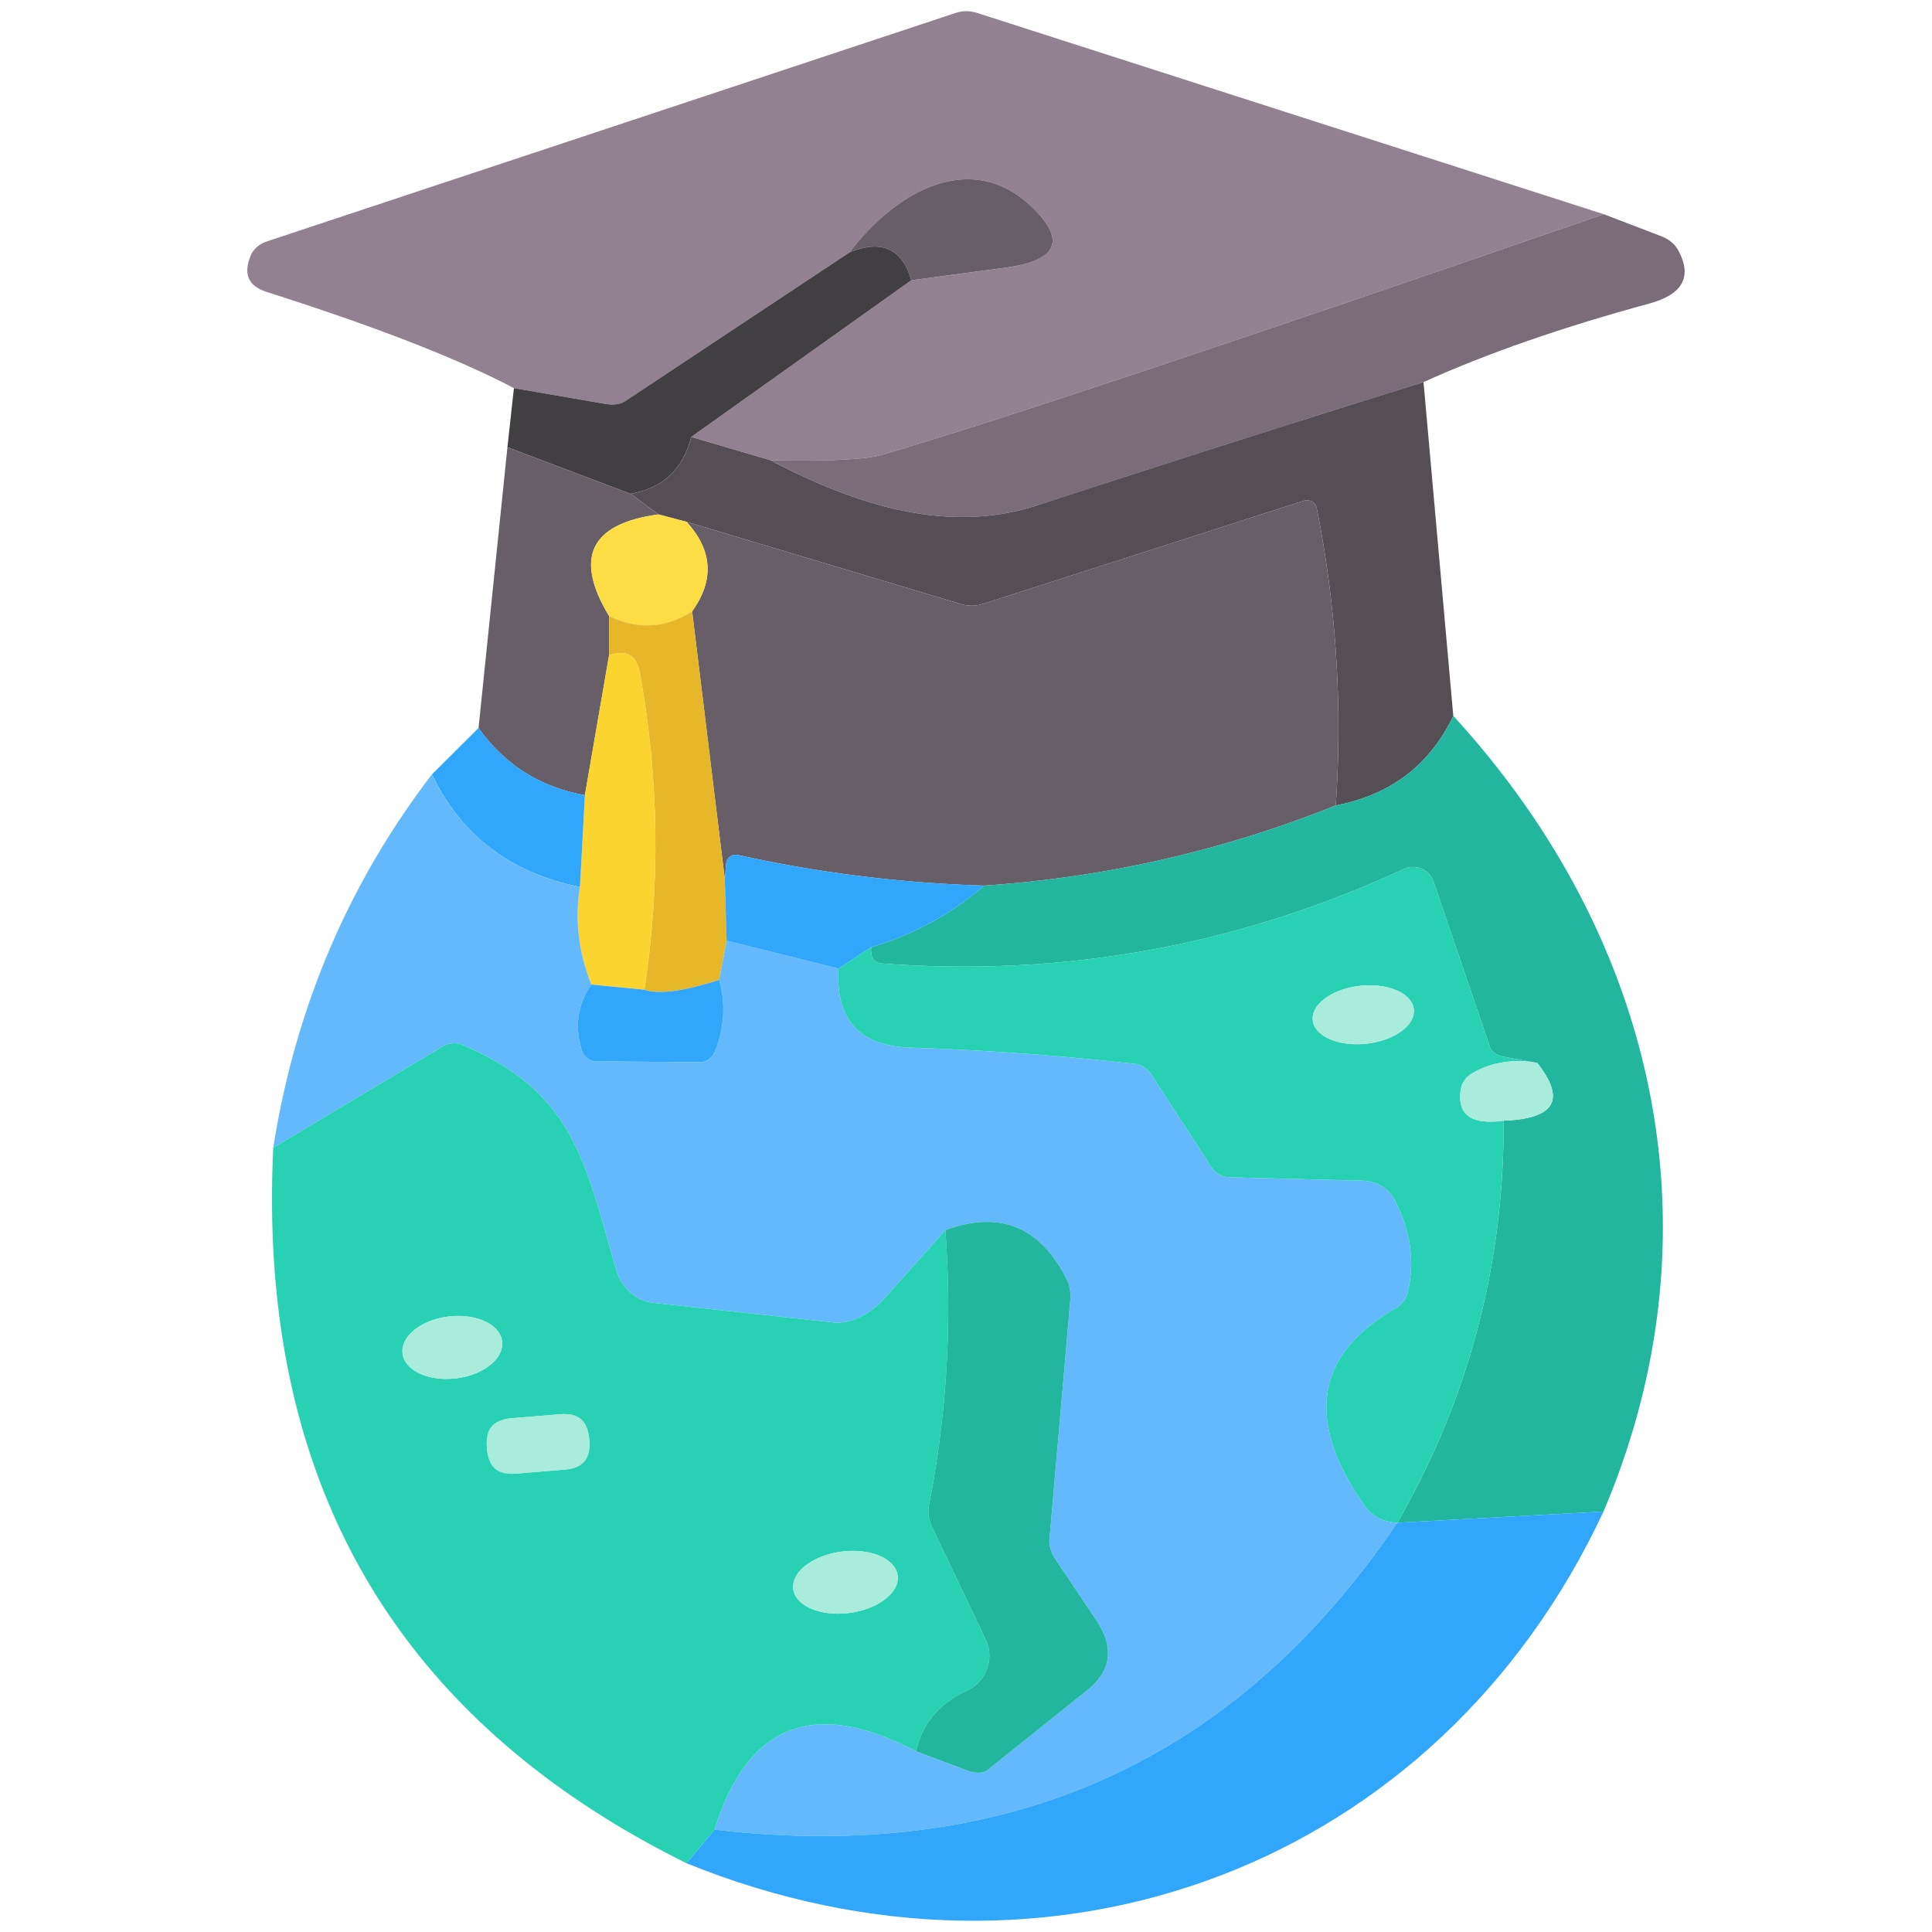 <?xml version="1.0" standalone="no"?><!DOCTYPE svg PUBLIC "-//W3C//DTD SVG 1.1//EN" "http://www.w3.org/Graphics/SVG/1.1/DTD/svg11.dtd"><svg class="icon" width="200px" height="200.00px" viewBox="0 0 1024 1024" version="1.1" xmlns="http://www.w3.org/2000/svg"><path d="M850.011 113.531c-193.019 66.768-320.421 109.248-382.194 127.438-8.864 2.61-28.679 3.595-59.447 2.966l-42.005-12.34 116.64-83.06 49.836-6.645c25.867-3.477 31.717-13.017 17.561-28.596-33.58-37.14-76.415-11.272-100.028 20.409l-119.369 79.144c-2.254 1.507-6.087 1.934-10.442 1.187l-48.175-8.306c-29.51-15.58-73.211-32.595-131.116-51.023-9.73-3.085-12.506-9.576-8.306-19.46 1.353-3.239 4.378-5.874 8.306-7.238L506.499 6.858c3.619-1.234 7.618-1.234 11.391 0l332.121 106.673z" fill="#918191" /><path d="M483.005 148.535c-4.829-16.766-15.71-21.714-32.631-14.832 23.613-31.681 66.448-57.549 100.028-20.409 14.156 15.58 8.306 25.12-17.561 28.596l-49.836 6.645z" fill="#685E67" /><path d="M850.011 113.531l30.969 11.866c3.821 1.531 6.882 4.177 8.662 7.475 7.357 13.847 2.207 23.174-15.425 28.003-46.276 12.578-86.192 26.461-119.725 41.649-68.513 21.358-136.693 43.108-204.565 65.261-49.124 16.019-98.604-1.305-141.558-23.85 30.768 0.629 50.583-0.356 59.447-2.966 61.773-18.19 189.175-60.669 382.194-127.438z" fill="#7A6D79" /><path d="M483.005 148.535l-116.64 83.06c-4.355 17.17-15.069 27.208-32.156 30.139l-65.261-24.681 3.441-31.325 48.175 8.306c4.355 0.748 8.187 0.32 10.442-1.187l119.369-79.144c16.92-6.882 27.801-1.934 32.631 14.832z" fill="#423F43" /><path d="M754.492 202.524l15.781 176.918c-12.423 26.021-33.188 41.85-62.295 47.463a596.963 596.963 0 0 0-10.086-157.577 5.162 5.162 0 0 0-2.527-3.489 5.411 5.411 0 0 0-4.355-0.427l-170.154 54.701a19.305 19.305 0 0 1-11.272 0.119l-145.711-43.666-14.832-3.916-14.832-10.916c17.087-2.931 27.801-12.969 32.156-30.139l42.005 12.34c42.954 22.545 92.434 39.869 141.558 23.85 67.872-22.153 136.052-43.903 204.565-65.261z" fill="#554E54" /><path d="M268.948 237.053l65.261 24.681 14.832 10.916c-36.155 4.901-44.9 22.865-26.223 53.87v20.765l-12.815 74.161c-23.731-4.272-42.527-16.137-56.362-35.597l15.307-148.796zM707.979 426.904a607.405 607.405 0 0 1-186.292 42.479 695.105 695.105 0 0 1-130.641-16.256 5.102 5.102 0 0 0-6.17 4.628l-0.712 8.187-17.324-141.914c11.866-16.529 10.869-32.358-2.966-47.463l145.711 43.666c3.631 1.08 7.558 1.044 11.272-0.119l170.154-54.701a5.411 5.411 0 0 1 4.355 0.427c1.305 0.748 2.231 2.017 2.527 3.489a596.963 596.963 0 0 1 10.086 157.577z" fill="#685E67" /><path d="M349.041 272.65l14.832 3.916c13.835 15.105 14.832 30.934 2.966 47.463-14.085 9.018-28.762 9.849-44.022 2.492-18.677-31.005-9.932-48.97 26.223-53.87z" fill="#FDDD44" /><path d="M366.84 324.029l17.324 141.914 0.949 32.631-3.916 20.765c-18.914 6.087-32.12 7.831-39.631 5.221 8.46-56.006 7.713-111.656-2.254-166.95-1.78-9.967-6.289-13.646-16.493-10.323v-20.765c15.259 7.357 29.937 6.526 44.022-2.492z" fill="#E6B729" /><path d="M322.818 347.285c10.205-3.322 14.713 0.356 16.493 10.323 9.967 55.294 10.715 110.944 2.254 166.95l-28.122-2.729c-6.811-17.17-8.828-34.411-6.052-51.734l2.61-48.649 12.815-74.161z" fill="#FCD430" /><path d="M770.274 379.441c108.453 118.182 142.626 273.623 79.619 421.707l-109.283 5.933c37.804-65.736 56.599-136.776 56.362-213.108 27.208-0.949 33.141-11.154 17.799-30.614l-17.561-3.204c-3.797-0.653-6.728-2.765-7.594-5.458l-29.902-87.688a11.083 11.083 0 0 0-6.313-6.621 11.83 11.83 0 0 0-9.35 0.214c-87.735 40.581-179.848 57.276-276.352 50.073-4.509-0.32-6.491-3.204-5.933-8.662a161.326 161.326 0 0 0 59.922-32.631 607.405 607.405 0 0 0 186.292-42.479c29.107-5.612 49.872-21.441 62.295-47.463z" fill="#22B69F" /><path d="M253.641 385.849c13.835 19.46 32.631 31.325 56.362 35.597l-2.61 48.649c-36.784-7.357-62.936-27.256-78.432-59.684l24.681-24.562z" fill="#30A7FB" /><path d="M228.961 410.411c15.497 32.429 41.649 52.328 78.432 59.684-2.777 17.324-0.759 34.565 6.052 51.734-7.202 10.205-8.947 21.679-5.221 34.411a8.437 8.437 0 0 0 7.95 6.289l54.582 0.475c3.583 0 6.882-2.409 8.306-6.052 4.901-12.495 5.612-25.037 2.136-37.614l3.916-20.765 59.329 14.832c-1.661 27.054 11.106 41.02 38.326 41.886 39.548 1.27 79.298 4.153 119.25 8.662 3.133 0.368 6.289 2.599 8.543 6.052l31.563 48.649c2.136 3.263 5.79 5.257 9.73 5.34l69.889 1.78c7.475 0.142 14.061 3.868 17.205 9.73 8.698 16.458 11.071 33.022 7.119 49.717-0.831 3.405-3.322 6.491-6.882 8.543-42.171 24.526-47.463 59.293-15.9 104.3 4.034 5.612 9.801 8.626 17.324 9.018-85.753 126.571-206.392 180.798-361.904 162.679 17.324-56.089 52.921-69.925 106.791-41.53l27.172 10.205c4.343 1.59 8.425 1.543 10.56-0.119l52.921-42.361c12.969-10.359 14.595-22.782 4.865-37.258l-21.477-32.037c-2.444-3.667-3.631-7.475-3.322-10.679l11.035-126.607a20.943 20.943 0 0 0-1.899-11.391c-14.085-27.92-35.526-36.582-64.312-25.986l-32.037 35.953c-8.081 9.113-18.499 13.966-27.766 12.934l-94.57-10.323a23.316 23.316 0 0 1-19.816-16.731c-16.612-56.599-21.714-94.57-81.873-120.081a11.866 11.866 0 0 0-10.442 0.949l-89.705 53.633c11.7-74.042 39.75-140.015 84.128-197.92z" fill="#63B9FC" /><path d="M521.687 469.383a161.326 161.326 0 0 1-59.922 32.631l-17.324 11.391-59.329-14.832-0.949-32.631 0.712-8.187a5.102 5.102 0 0 1 6.17-4.628c42.55 9.493 86.098 14.915 130.641 16.256z" fill="#30A7FB" /><path d="M814.77 563.36c-12.744-2.219-24.206-0.392-34.411 5.458a12.162 12.162 0 0 0-6.17 8.899c-1.899 13.207 5.696 18.629 22.782 16.256 0.237 76.332-18.558 147.372-56.362 213.108-7.523-0.392-13.29-3.405-17.324-9.018-31.563-45.007-26.271-79.773 15.9-104.3 3.56-2.053 6.052-5.138 6.882-8.543 3.951-16.695 1.578-33.26-7.119-49.717-3.144-5.862-9.73-9.587-17.205-9.73l-69.889-1.78a11.925 11.925 0 0 1-9.73-5.34l-31.563-48.649c-2.254-3.453-5.411-5.684-8.543-6.052-39.952-4.509-79.702-7.392-119.25-8.662-27.22-0.866-39.987-14.832-38.326-41.886l17.324-11.391c-0.558 5.458 1.424 8.342 5.933 8.662 96.504 7.202 188.617-9.493 276.352-50.073a11.83 11.83 0 0 1 9.35-0.214 11.083 11.083 0 0 1 6.313 6.621l29.902 87.688c0.866 2.694 3.797 4.806 7.594 5.458l17.561 3.204z m-65.427-28.418c-0.914-8.472-13.646-14.037-28.442-12.435-7.096 0.771-13.74 3.133-18.439 6.55-4.711 3.429-7.119 7.63-6.669 11.7 0.914 8.472 13.646 14.037 28.442 12.423 7.108-0.771 13.74-3.121 18.451-6.55 4.711-3.417 7.108-7.63 6.657-11.688z" fill="#28D1B3" /><path d="M381.197 519.338c3.477 12.578 2.765 25.12-2.136 37.614-1.424 3.643-4.723 6.052-8.306 6.052l-54.582-0.475a8.437 8.437 0 0 1-7.95-6.289c-3.726-12.732-1.982-24.206 5.221-34.411l28.122 2.729c7.511 2.61 20.718 0.866 39.631-5.221z" fill="#30A7FB" /><path d="M501.041 651.997a542.868 542.868 0 0 1-8.662 145.711c-0.7 3.702-0.202 7.594 1.424 11.154l28.596 60.04c2.338 4.865 2.61 10.501 0.736 15.603a20.528 20.528 0 0 1-10.703 11.569c-14.559 6.645-23.542 17.36-26.935 32.156-53.87-28.395-89.467-14.559-106.791 41.53l-14.832 17.799C209.382 910.989 136.361 784.56 144.833 608.331l89.705-53.633a11.866 11.866 0 0 1 10.442-0.949c60.159 25.511 65.261 63.482 81.873 120.081 2.67 9.125 10.489 15.734 19.816 16.731l94.57 10.323c9.267 1.032 19.685-3.821 27.766-12.934l32.037-35.953z m-234.905 58.973c-0.522-4.331-3.797-8.164-9.125-10.632-5.316-2.468-12.245-3.382-19.234-2.539-14.583 1.768-25.511 10.525-24.408 19.567 0.522 4.343 3.797 8.175 9.137 10.644 5.316 2.468 12.222 3.382 19.222 2.539 14.583-1.768 25.511-10.525 24.408-19.578z m46.063 51.058a13.646 13.646 0 0 0-14.713-12.483l-26.971 2.207a13.646 13.646 0 0 0-12.483 14.713l0.178 2.136a13.646 13.646 0 0 0 14.713 12.483l26.959-2.219a13.646 13.646 0 0 0 12.483-14.713l-0.166-2.136z m163.569 73.022c-1.163-8.97-14.488-14.63-29.759-12.649-7.333 0.949-14.144 3.583-18.938 7.297-4.794 3.726-7.167 8.235-6.609 12.542 1.163 8.959 14.488 14.619 29.759 12.637 7.333-0.949 14.144-3.572 18.938-7.297 4.794-3.714 7.167-8.223 6.609-12.53z" fill="#28D1B3" /><path d="M814.77 563.36c15.342 19.46 9.41 29.664-17.799 30.614-17.087 2.373-24.681-3.049-22.782-16.256 0.522-3.726 2.8-7.024 6.17-8.899 10.205-5.85 21.667-7.677 34.411-5.458z" fill="#A9ECDB" /><path d="M485.497 928.23c3.394-14.797 12.376-25.511 26.935-32.156a20.528 20.528 0 0 0 10.703-11.569 20.053 20.053 0 0 0-0.736-15.603l-28.596-60.04a18.617 18.617 0 0 1-1.424-11.154 542.868 542.868 0 0 0 8.662-145.711c28.786-10.596 50.228-1.934 64.312 25.986 1.614 3.168 2.278 7.131 1.899 11.391l-11.035 126.607c-0.309 3.204 0.878 7.013 3.322 10.679l21.477 32.037c9.73 14.476 8.104 26.9-4.865 37.258l-52.921 42.361c-2.136 1.661-6.218 1.709-10.56 0.119l-27.172-10.205z" fill="#22B69F" /><path d="M849.893 801.148c-87.806 187.834-292.727 264.961-486.019 186.41l14.832-17.799c155.512 18.119 276.15-36.107 361.904-162.679l109.283-5.933z" fill="#30A7FB" /><path d="M695.796 540.758a15.425 26.935 83.8 1 0 53.555-5.818 15.425 26.935 83.8 1 0-53.555 5.818Z" fill="#A9ECDB" /><path d="M213.372 717.366a16.493 26.579 83.1 1 0 52.773-6.386 16.493 26.579 83.1 1 0-52.773 6.386Z" fill="#A9ECDB" /><path d="M256.917 752.877m13.6-1.118l26.963-2.217q13.6-1.118 14.718 12.482l0.175 2.129q1.118 13.6-12.482 14.718l-26.963 2.217q-13.6 1.118-14.718-12.482l-0.175-2.129q-1.118-13.6 12.482-14.718Z" fill="#A9ECDB" /><path d="M420.468 842.235a16.375 27.884 82.6 1 0 55.304-7.183 16.375 27.884 82.6 1 0-55.304 7.183Z" fill="#A9ECDB" /></svg>